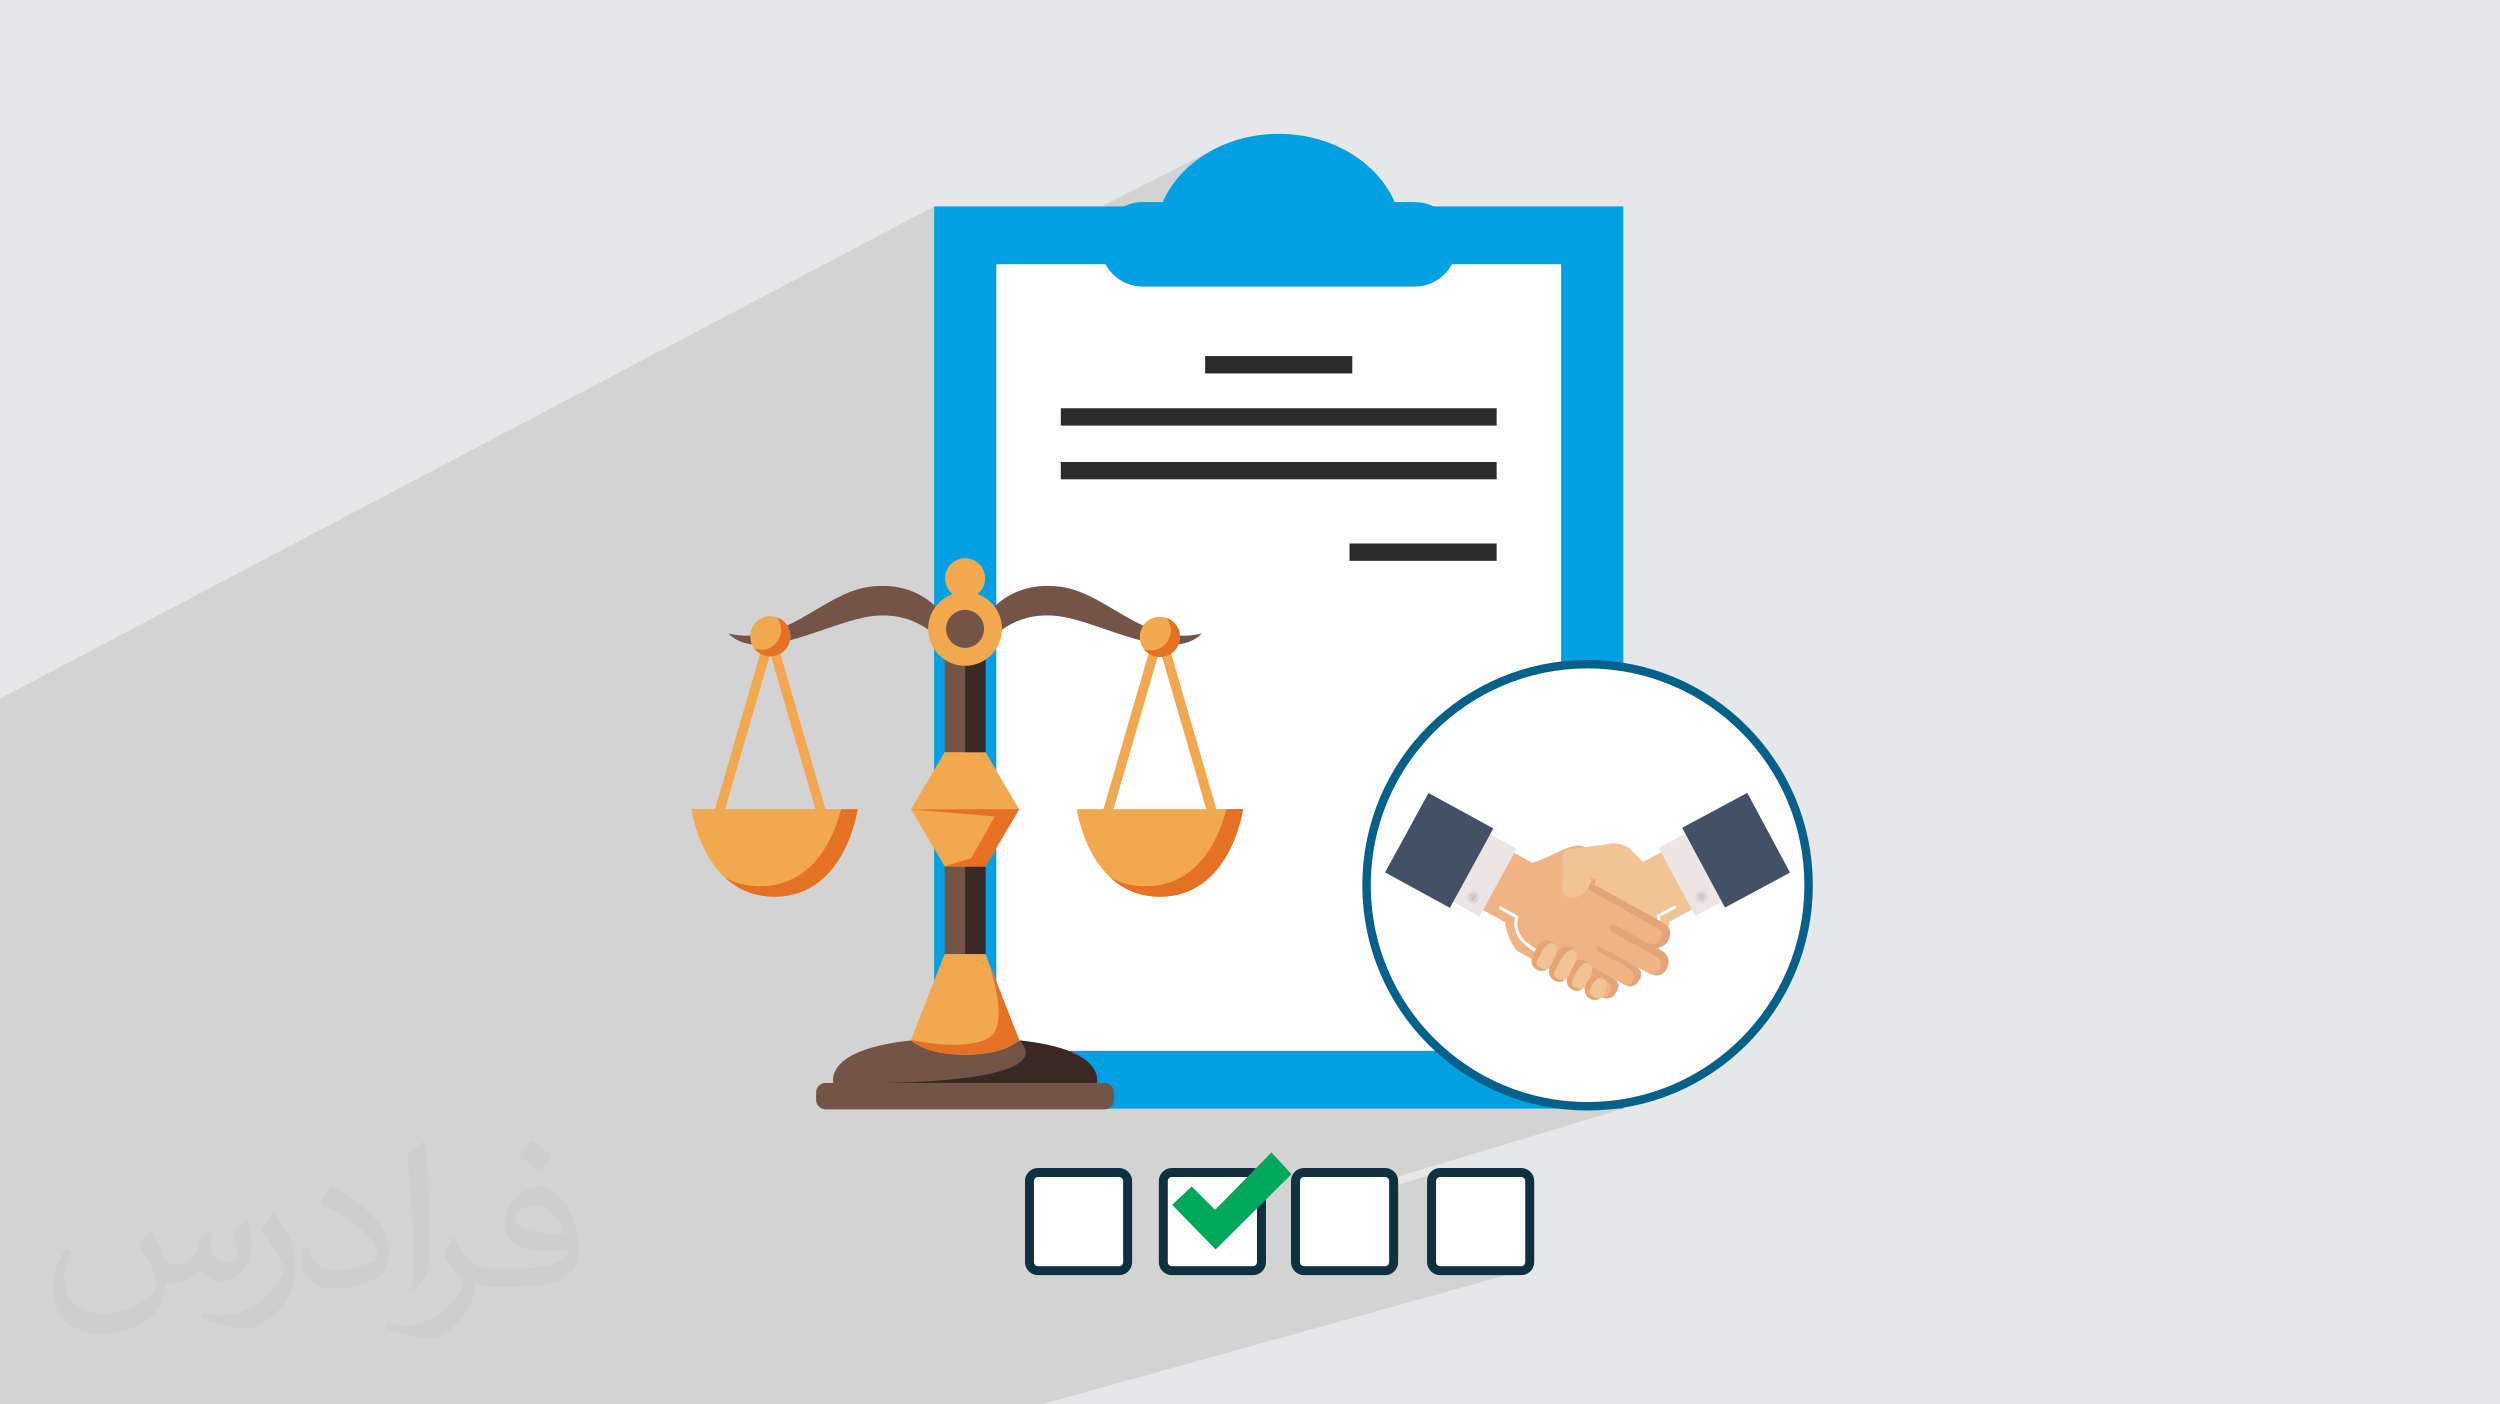<?xml version="1.0" encoding="UTF-8"?>
<!DOCTYPE svg PUBLIC "-//W3C//DTD SVG 1.1//EN" "http://www.w3.org/Graphics/SVG/1.1/DTD/svg11.dtd">
<!-- Creator: CorelDRAW 2020 (64-Bit) -->
<svg xmlns="http://www.w3.org/2000/svg" xml:space="preserve" width="94.192mm" height="52.917mm" version="1.1" style="shape-rendering:geometricPrecision; text-rendering:geometricPrecision; image-rendering:optimizeQuality; fill-rule:evenodd; clip-rule:evenodd"
viewBox="0 0 9404.92 5283.66"
 xmlns:xlink="http://www.w3.org/1999/xlink"
 xmlns:xodm="http://www.corel.com/coreldraw/odm/2003">
 <defs>
  <style type="text/css">
   <![CDATA[
    .str1 {stroke:#0F3041;stroke-width:33.81;stroke-miterlimit:22.926}
    .str0 {stroke:#05608A;stroke-width:31.78;stroke-miterlimit:10}
    .fil29 {fill:#00A859}
    .fil0 {fill:#E6E7E8}
    .fil28 {fill:#FEFEFE}
    .fil14 {fill:#FEFEFE;fill-rule:nonzero}
    .fil11 {fill:#FEFEFE;fill-rule:nonzero}
    .fil23 {fill:#F4E9E9;fill-rule:nonzero}
    .fil12 {fill:#F1C395;fill-rule:nonzero}
    .fil22 {fill:#E6B389;fill-rule:nonzero}
    .fil20 {fill:#EFB384;fill-rule:nonzero}
    .fil13 {fill:#E4A573;fill-rule:nonzero}
    .fil24 {fill:#E4A479;fill-rule:nonzero}
    .fil26 {fill:#E29765;fill-rule:nonzero}
    .fil27 {fill:#D88B5F;fill-rule:nonzero}
    .fil15 {fill:#ECE5E4;fill-rule:nonzero}
    .fil17 {fill:#E0D9D9;fill-rule:nonzero}
    .fil18 {fill:#D4CECE;fill-rule:nonzero}
    .fil19 {fill:#B9B4B4;fill-rule:nonzero}
    .fil16 {fill:#425165;fill-rule:nonzero}
    .fil21 {fill:#389FC8;fill-rule:nonzero}
    .fil25 {fill:#4795AC;fill-rule:nonzero}
    .fil3 {fill:#00A0E3;fill-rule:nonzero}
    .fil5 {fill:#2B2B2B;fill-rule:nonzero}
    .fil8 {fill:#3A2824;fill-rule:nonzero}
    .fil9 {fill:#6D3C25;fill-rule:nonzero}
    .fil7 {fill:#735447;fill-rule:nonzero}
    .fil10 {fill:#E47124;fill-rule:nonzero}
    .fil6 {fill:#F1A84F;fill-rule:nonzero}
    .fil4 {fill:#FEFEFE;fill-rule:nonzero}
    .fil2 {fill:#373435;fill-opacity:0.031}
    .fil1 {fill:#2B2A29;fill-opacity:0.102}
   ]]>
  </style>
 </defs>
 <g id="Layer_x0020_1">
  <polygon class="fil0" points="-0,0 9404.92,0 9404.92,5283.66 -0,5283.66 "/>
  <polygon class="fil1" points="-0,4965.94 -0,5085.76 -0,5101.68 -0,5123.51 -0,5144.33 -0,5180.9 -0,5190.99 -0,5202.07 -0,5206.27 -0,5206.55 -0,5221.46 -0,5224.58 -0,5224.66 -0,5247.83 -0,5265.34 -0,5270.95 -0,5283.66 148.82,5283.66 232.95,5283.66 277.59,5283.66 584.35,5283.66 584.38,5283.66 584.44,5283.66 813.74,5283.66 818.33,5283.66 1208.11,5283.66 1268.26,5283.66 1343.44,5283.66 1640.11,5283.66 1702.42,5283.66 1758.89,5283.66 1852.39,5283.66 1982.45,5283.66 2066.66,5283.66 2129.15,5283.66 2131.16,5283.66 2177.8,5283.66 2251.52,5283.66 2282.77,5283.66 2384.69,5283.66 2417.76,5283.66 2505.85,5283.66 2531.11,5283.66 2534.72,5283.66 2572.55,5283.66 2586.24,5283.66 2618,5283.66 2711.13,5283.66 2990.7,5283.66 2994.29,5283.66 3037.62,5283.66 3164.93,5283.66 3444.57,5283.66 3448.09,5283.66 3502.3,5283.66 3632.17,5283.66 3911.8,5283.66 3915.25,5283.66 5729.47,4779.52 5723.3,4780.18 5416.94,4780.18 5410.78,4779.52 5404.97,4777.63 5399.64,4774.65 5394.94,4770.74 5391.03,4766.04 5388.05,4760.7 5386.16,4754.87 5385.49,4748.7 5385.49,4442.38 5386.16,4436.21 5388.05,4430.38 5391.03,4425.05 5394.94,4420.35 5399.64,4416.44 5404.97,4413.47 5410.78,4411.57 4873.6,4572.84 4873.6,4542.67 6106.75,4170.6 6066.7,4170.6 6219.65,4124.36 6180.19,4135.56 6139.96,4144.84 6099.02,4152.15 6057.4,4157.45 6015.17,4160.66 5972.38,4161.74 5929.58,4160.66 5887.36,4157.45 5845.74,4152.15 5804.78,4144.84 5764.55,4135.56 5725.09,4124.36 5686.45,4111.28 5648.69,4096.39 5611.85,4079.73 5576,4061.37 5559.77,4052.04 5872.91,3953.25 5872.91,3813.12 6058.72,3753.25 6061.45,3751.96 6062.05,3751.76 6062.35,3751.54 6063.11,3751.18 6067.43,3748.34 6071.31,3744.89 6071.49,3744.76 6071.54,3744.69 6071.63,3744.61 6075.62,3739.93 6079.38,3734.19 6079.13,3734.27 6079.47,3733.81 6079.63,3733.76 6079.65,3733.71 6079.68,3733.67 6079.71,3733.62 6079.73,3733.58 6079.61,3733.62 6080,3733.08 6080.99,3731.65 6083.17,3727.93 6142.45,3708.78 6139.8,3709.51 6138.1,3709.84 6146.6,3707.1 6151.4,3703.57 6153.03,3703.04 6154.91,3701.49 6156.77,3699.76 6157.23,3699.28 6157.34,3699.2 6157.44,3699.06 6158.61,3697.84 6160.43,3695.73 6162.1,3693.59 6245.91,3666.48 6243.38,3667.27 6241.69,3667.68 6247.49,3665.44 6250.94,3664.32 6250.96,3664.3 6250.99,3664.28 6251.01,3664.27 6251.02,3664.26 6251.06,3664.25 6251.09,3664.24 6252.2,3663.61 6252.28,3663.58 6252.34,3663.53 6253.18,3663.06 6255.25,3661.72 6257.28,3660.21 6259.26,3658.53 6261.19,3656.65 6262.15,3655.61 6262.32,3655.47 6262.43,3655.3 6263.07,3654.6 6264.89,3652.34 6266.62,3649.87 6265.76,3650.15 6265.8,3650.08 6266.65,3649.81 6266.66,3649.8 6266.67,3649.78 6266.67,3649.77 6266.68,3649.76 6265.83,3650.03 6270.81,3642.38 6271.72,3640.5 6273.73,3635.35 6275.76,3627.62 6276.7,3617.99 6275.48,3607.19 6275.15,3606.36 6275.2,3606.34 6274.25,3603.21 6273.01,3600.08 6271.48,3596.93 6271.27,3596.58 6270.99,3595.89 6270.42,3595.17 6269.6,3593.81 6267.37,3590.7 6264.79,3587.64 6262.92,3585.76 6262.15,3584.79 6261.22,3584.13 6258.41,3581.69 6257.99,3581.83 6247.87,3574.61 6238.83,3569.67 6238.83,3569.67 6238.45,3569.46 6243.27,3563.71 6248.33,3562.06 6252.81,3560.22 6254.87,3559.08 6255.58,3558.77 6256.03,3558.43 6257.44,3557.65 6262.09,3554.23 6263.79,3552.61 6264.43,3552.13 6264.93,3551.53 6266.69,3549.85 6271.18,3544.38 6272.38,3542.5 6272.95,3541.81 6273.47,3540.8 6275.43,3537.74 6279.38,3529.81 6279.39,3529.8 6279.39,3529.79 6279.39,3529.78 6279.08,3529.88 6279.39,3529.78 6279.41,3529.74 6279.43,3529.69 6279.45,3529.65 6279.47,3529.61 6279.49,3529.56 6279.52,3529.52 6279.53,3529.47 6279.55,3529.43 6279.55,3529.42 6279.56,3529.4 6279.58,3529.38 6279.59,3529.37 6279.61,3529.3 6279.64,3529.24 6279.66,3529.17 6279.69,3529.11 6279.72,3529.05 6279.74,3528.99 6279.77,3528.92 6279.79,3528.86 6279.81,3528.82 6279.83,3528.78 6279.85,3528.74 6279.86,3528.69 6279.88,3528.65 6279.9,3528.61 6279.91,3528.56 6279.93,3528.52 6279.97,3528.43 6280.02,3528.34 6280.05,3528.25 6280.09,3528.16 6280.13,3528.07 6280.17,3527.97 6280.2,3527.88 6280.24,3527.79 6280.26,3527.74 6280.28,3527.69 6280.31,3527.63 6280.33,3527.58 6280.35,3527.53 6280.37,3527.48 6280.39,3527.43 6280.41,3527.38 6280.43,3527.33 6280.45,3527.29 6280.47,3527.24 6280.49,3527.2 6280.5,3527.15 6280.52,3527.1 6280.54,3527.06 6280.56,3527.01 6280.67,3526.75 6280.96,3525.98 6281.15,3525.45 6281.18,3525.33 6281.38,3524.75 6281.86,3523.09 6282.26,3521.33 6282.31,3521.15 6282.32,3521.08 6282.33,3521.03 6282.75,3518.61 6283.04,3515.88 6283.07,3514.92 6283.11,3514.63 6283.09,3514.36 6283.15,3512.84 6282.85,3507.92 6282.68,3507.04 6282.65,3506.43 6282.41,3505.58 6281.84,3502.57 6280.14,3497.58 6280,3497.1 6279.93,3496.98 6279.9,3496.89 6276.87,3490.99 6276.57,3490.59 6278.01,3484.24 6489.31,3414.19 6734.15,3282.71 6573.05,2982.65 6006.29,3181.13 5961.22,3186.75 5948.34,3180.86 5937.42,3181.13 5926.83,3182.27 5916.48,3184.2 5906.29,3186.84 5896.15,3190.1 5872.91,3198.28 5872.91,993.96 5154.02,993.96 5272.45,937.9 4348.49,937.9 4347.86,932.67 4347.31,927.42 4346.83,922.14 4346.42,916.85 4346.11,911.55 4345.87,906.22 4345.73,900.88 4345.68,895.5 4346.29,875.33 4348.08,855.42 4351.03,835.8 4355.13,816.5 4360.32,797.53 4366.58,778.93 4373.89,760.72 4382.21,742.92 4391.52,725.55 4401.79,708.65 4412.97,692.23 4425.06,676.33 4438.02,660.96 4451.82,646.14 4466.43,631.92 4481.82,618.3 4497.96,605.32 4514.82,593 4532.39,581.36 4550.61,570.44 4569.47,560.24 3514.22,1097.94 3514.22,776.61 -0,2628.14 -0,2900.75 -0,2905.08 -0,3641.56 -0,3641.97 -0,3648.32 -0,3661.52 -0,3685.94 -0,3700.76 -0,3702.09 -0,3706.6 -0,3709.23 -0,3728.05 -0,3737.48 -0,3737.72 -0,3737.73 -0,3738.19 -0,3738.23 -0,3738.35 -0,3738.42 -0,3738.53 -0,3738.59 -0,3738.96 -0,3739.06 -0,3739.15 -0,3739.25 -0,3739.33 -0,3739.46 -0,3739.52 -0,3739.71 -0,3739.76 -0,3739.89 -0,3739.96 -0,3740.08 -0,3740.15 -0,3740.33 -0,3743.43 -0,3747.36 -0,3774.44 -0,3774.53 -0,3774.56 -0,3774.64 -0,3774.68 -0,3774.75 -0,3774.78 -0,3774.85 -0,3774.88 -0,3774.97 -0,3776.07 -0,3781.1 -0,3791.79 -0,3831.46 -0,3834.99 -0,3870.86 -0,3894.72 -0,3908.15 -0,3932.3 -0,3965.76 -0,3986.51 -0,4011.49 -0,4015.11 -0,4020.3 -0,4026.66 -0,4028.65 -0,4040.42 -0,4069.56 -0,4079.5 -0,4150.94 -0,4236.75 -0,4257.71 -0,4305.52 -0,4331.4 -0,4348.87 -0,4356.8 -0,4370.07 -0,4376.19 -0,4392.3 -0,4395.73 -0,4415.05 -0,4437.08 -0,4437.26 -0,4437.69 -0,4437.94 -0,4438.66 -0,4487.01 -0,4505.98 -0,4537.16 -0,4537.31 -0,4537.32 -0,4537.62 -0,4537.66 -0,4537.78 -0,4537.82 -0,4537.93 -0,4537.98 -0,4538.08 -0,4538.13 -0,4538.28 -0,4545.31 -0,4556.82 -0,4641.43 -0,4647.57 -0,4652.86 -0,4659.58 -0,4677.29 -0,4689.96 -0,4701.28 -0,4919.7 -0,4943.04 "/>
  <path class="fil2" d="M568.51 4627.69c17.95,27.21 29.6,53.36 40.96,82.43 8.45,16.91 12.93,48.09 52.57,48.09 11.61,0 28.28,-3.42 43.06,-11.61 16.63,-8.73 29.32,-21.94 35.94,-42l15.85 -53.36 38.57 -19.02 2.64 2.64c-5.27,20.09 -6.59,39.36 -6.59,54.43 0,44.63 38.57,61.56 69.22,61.56 17.95,0 34.09,-8.73 34.09,-25.11 0,-21.13 -8.98,-57.06 -20.62,-89.29 17.95,-17.95 35.94,-35.94 56.53,-50.47l3.17 1.6c8.98,38.04 14,75.56 14,100.66 0,24.57 -10.83,51.79 -19.81,69.49 -18.49,34.87 -51.25,62.62 -90.87,62.62 -30.1,0 -63.65,-15.07 -86.66,-43.06l-1.32 0c-21.66,26.96 -55.22,51.25 -108.86,51.25l-16.63 0c-2.64,35.41 -10.29,60.49 -21.94,82.95 -31.95,62.34 -126.81,106.47 -216.1,106.47 -124.17,0 -186.51,-71.59 -186.51,-166.96 0,-58.91 19.27,-113.6 48.88,-152.42l24.29 10.04c-18.49,35.41 -30.91,68.68 -30.91,101.45 0,89.29 72.66,131.83 156.4,131.83 77.68,0 173.83,-49.41 191.28,-106.72 -6.59,-62.62 -30.1,-91.93 -66.04,-148.99 10.83,-19.02 24.83,-38.04 42.28,-58.38l3.17 0 0 0 0 0 -0.02 -0.09zm1432.13 -336.04c26.15,16.39 51.79,35.66 76.87,57.85 -14,19.81 -31.45,37.79 -53.11,53.64 -25.11,-20.34 -50.19,-37.79 -75.84,-56.27 17.42,-19.55 34.62,-38.29 52.04,-55.22l0 0 0 0 0 0 0 0 0 0 0.03 0zm13.47 244.11c-42.28,0 -76.87,27.75 -76.87,48.34 0,44.13 84.53,57.85 185.72,57.31 -12.68,-51.79 -57.06,-105.68 -108.86,-105.68l0.01 0.03zm-94.86 236.19c54.96,0 103.04,-1.6 139.74,-10.83 40.96,-10.29 75.56,-30.91 75.56,-45.17 0,-3.7 0,-8.19 -1.32,-11.89 -22.98,2.11 -49.41,2.11 -72.38,2.11 -74.49,0 -131.55,-16.91 -154.02,-58.66 -5.55,-11.61 -9.51,-24.57 -9.51,-39.36 0,-40.43 17.42,-79.79 48.09,-107 25.61,-22.45 53.89,-36.44 82.67,-36.44 52.04,0 93.51,41.75 122.57,107.54 15.85,35.94 26.68,77.4 26.68,129.72 0,34.87 -9.51,64.19 -31.17,85.85 -40.43,39.11 -114.92,53.89 -229.04,53.89l-51.79 0 0 0 -13.47 0c-28.28,0 -48.62,-5.02 -64.72,-17.42l-2.64 0c0.79,6.59 1.32,12.93 1.32,19.02 0,25.61 -8.45,58.38 -25.61,84.53 -50.72,75.3 -105.68,108.04 -153.24,108.04 -48.09,0 -107,-18.49 -160.11,-42.54l9.51 -18.49c17.17,7.13 40.96,11.89 73.7,11.89 85.85,0 198.66,-82.43 212.66,-163 -3.17,-6.59 -8.98,-15.32 -17.17,-24.57 -25.11,-29.85 -40.96,-54.68 -55.75,-80.83 12.68,-25.11 24.29,-45.17 35.13,-63.4l4.49 -0.53c36.72,74.77 69.99,117.55 144.23,117.55l11.61 0 0 0 53.89 0 0 0 0 0 0 0 0 0 0 0 0.09 0.01zm-371.98 79c6.34,-34.34 6.87,-72.91 6.87,-108.86l0 -53.36c0,-99.6 -12.68,-244.36 -22.98,-338.68 17.95,-19.27 43.06,-42 62.87,-57.31l5.81 1.6c13.47,118.62 16.63,256 16.63,383.06 0,33.3 -1.32,65.79 -4.49,89.55 -1.85,30.1 -19.27,52.83 -56.53,87.7l-8.19 -3.7zm-382.8 -157.19c1.85,46.77 24.83,83.49 105.15,83.49 49.93,0 92.19,-12.93 138.96,-35.13 8.45,-3.7 12.93,-8.73 12.93,-12.93 0,-29.32 -22.45,-68.15 -60.23,-103.55 -36.72,-33.3 -85.34,-62.62 -130.76,-82.18 -15.6,-6.59 -20.62,-13.47 -20.62,-20.09 0,-13.47 17.95,-41.75 32.77,-62.09l5.02 -0.53c52.04,27.21 110.17,67.64 153.24,112.53 39.11,41.47 63.4,83.49 63.4,129.19 0,33.81 -10.29,65.51 -26.96,95.11 -57.06,28.79 -117.83,50.72 -178.06,50.72 -73.17,0 -123.1,-34.34 -123.1,-114.92 0,-8.73 0,-22.19 3.17,-39.64l25.11 0 0 0 0 0 0 0 0 0 0 0 -0.02 0zm-132.37 -132.9l45.45 73.45c16.63,27.21 32.23,56.81 32.23,103.55l0 59.7c0,48.34 -30.91,100.13 -80.83,151.38 -39.11,34.62 -73.7,49.41 -105.68,49.41 -47.55,0 -101.98,-14.79 -164.85,-41.75l7.13 -18.49c19.81,5.27 42.79,9.77 71.06,9.77 90.36,-0.53 182.8,-66.57 225.08,-147.15 5.02,-9.26 6.87,-17.95 6.87,-24.04 0,-9.26 -5.02,-19.55 -8.98,-28.79 -22.98,-43.31 -48.62,-82.95 -76.87,-119.68 14.79,-23.25 29.6,-45.7 45.7,-67.9l3.7 0.53 0 0 0 0 0 0 0 0 0 0 -0.02 0.01z"/>
  <g id="_1758120406256">
   <g>
    <polygon class="fil3" points="3514.22,4170.6 6106.75,4170.6 6106.75,776.61 3514.22,776.61 "/>
    <polygon class="fil4" points="5872.91,3953.25 3748.08,3953.25 3748.08,993.96 5872.91,993.96 "/>
    <path class="fil3" d="M5480.82 919.11c0,87.8 -71.19,158.99 -158.99,158.99l-1022.68 0c-87.81,0 -158.99,-71.19 -158.99,-158.99 0,-87.82 71.18,-159.02 158.99,-159.02l1022.68 0c87.8,0 158.99,71.2 158.99,159.02z"/>
    <path class="fil3" d="M5272.45 937.9c1.79,-13.93 2.82,-28.06 2.82,-42.4 0,-216.49 -208.09,-392.03 -464.78,-392.03 -256.7,0 -464.81,175.53 -464.81,392.03 0,14.34 1.05,28.47 2.81,42.4l923.96 0z"/>
    <polygon class="fil5" points="3990.68,1601.12 5630.3,1601.12 5630.3,1535.83 3990.68,1535.83 "/>
    <polygon class="fil5" points="3990.68,1803.19 5630.3,1803.19 5630.3,1737.94 3990.68,1737.94 "/>
    <polygon class="fil5" points="5076.75,2109.83 5630.3,2109.83 5630.3,2044.55 5076.75,2044.55 "/>
    <polygon class="fil5" points="4533.72,1404.92 5087.27,1404.92 5087.27,1339.64 4533.72,1339.64 "/>
    <polygon class="fil6" points="4346.05,2372.8 4134.79,3100.19 4169.6,3110.29 4380.87,2382.91 "/>
    <polygon class="fil6" points="4346.05,2382.91 4557.33,3110.29 4592.15,3100.19 4380.87,2372.8 "/>
    <polygon class="fil6" points="2880.32,2388.69 2669.06,3116.07 2703.86,3126.19 2915.14,2398.8 "/>
    <polygon class="fil6" points="2880.32,2398.8 3091.6,3126.19 3126.42,3116.07 2915.14,2388.69 "/>
    <path class="fil7" d="M3541.02 2415.14l0 -108.78c0,0 -82.58,-124.88 -271.92,-98.68 -175.58,24.28 -318.25,227.6 -529.75,175.22 118.84,118.85 378.67,-44.31 539.61,-64.92 175.72,-22.49 262.05,97.15 262.05,97.15z"/>
    <path class="fil7" d="M3720.18 2415.14l0 -108.78c0,0 82.57,-124.88 271.92,-98.68 175.58,24.28 318.23,227.6 529.73,175.22 -118.83,118.85 -378.66,-44.31 -539.59,-64.92 -175.72,-22.49 -262.05,97.15 -262.05,97.15z"/>
    <polygon class="fil7" points="3553.62,3758.25 3707.57,3758.25 3707.57,3245 3553.62,3245 "/>
    <polygon class="fil8" points="3630.99,3589.05 3707.57,3589.05 3707.57,3259.12 3630.99,3259.12 "/>
    <polygon class="fil7" points="3553.62,2853.86 3707.57,2853.86 3707.57,2435.28 3553.62,2435.28 "/>
    <polygon class="fil6" points="3834.04,3043.99 3833.22,3043.43 3707.57,2829.69 3553.62,2829.69 3427.97,3043.43 3427.15,3043.99 3427.41,3044.4 3427.15,3044.81 3427.97,3045.37 3553.62,3259.12 3707.57,3259.12 3833.22,3045.37 3834.04,3044.81 3833.8,3044.4 "/>
    <path class="fil7" d="M3139.13 4090.98l982.94 0c0,0 92.66,-186.41 -491.48,-186.41 -584.13,0 -491.47,186.41 -491.47,186.41z"/>
    <polygon class="fil8" points="3630.99,2829.69 3707.57,2829.69 3707.57,2451.35 3630.99,2451.35 "/>
    <path class="fil6" d="M3834.04 3912.23l-126.47 -323.18 -153.95 0 -126.47 323.18c0,0 48.34,55.35 203.44,55.35 155.1,0 203.44,-55.35 203.44,-55.35z"/>
    <path class="fil6" d="M3769.57 2365.79c0,76.76 -62.22,138.99 -138.98,138.99 -76.74,0 -138.99,-62.23 -138.99,-138.99 0,-76.75 62.25,-138.98 138.99,-138.98 76.76,0 138.98,62.23 138.98,138.98z"/>
    <path class="fil6" d="M3706.12 2175.45c0,41.73 -33.81,75.54 -75.53,75.54 -41.72,0 -75.54,-33.81 -75.54,-75.54 0,-41.72 33.82,-75.54 75.54,-75.54 41.72,0 75.53,33.82 75.53,75.54z"/>
    <path class="fil6" d="M2973.27 2393.75c0,41.72 -33.81,75.53 -75.54,75.53 -41.71,0 -75.54,-33.81 -75.54,-75.53 0,-41.72 33.83,-75.54 75.54,-75.54 41.73,0 75.54,33.82 75.54,75.54z"/>
    <path class="fil6" d="M2897.45 2469.28c-0.02,0 -0.04,0 -0.07,0 0.03,0 0.05,0 0.07,0zm-0.26 0c-0.03,0 -0.06,0 -0.08,0 0.02,0 0.05,0 0.08,0zm-0.27 0c-0.03,0 -0.06,0 -0.08,0 0.02,0 0.05,0 0.08,0zm-0.29 -0.01c-0.01,0 -0.04,0 -0.06,0 0.02,0 0.05,0 0.06,0zm-0.32 0c0,0 0,0 0,0l0 0z"/>
    <path class="fil9" d="M2973.27 2393.75c0,-0.08 0,-0.15 0,-0.22 0,0.07 0,0.14 0,0.22zm0 -0.29c0,-0.05 0,-0.11 0,-0.16 0,0.05 0,0.09 0,0.16zm0 -0.24c0,-0.05 0,-0.1 0,-0.15 0,0.05 0,0.1 0,0.15zm0 -0.22c0,-0.08 0,-0.14 0,-0.22 0,0.08 0,0.14 0,0.22zm0 -0.3c0,-0.04 0,-0.09 0,-0.14 0,0.05 0,0.1 0,0.14zm0 -0.24c-0.01,-0.04 -0.01,-0.08 -0.01,-0.12 0,0.04 0,0.08 0.01,0.12zm-0.01 -0.23c0,-0.03 0,-0.06 0,-0.11 0,0.05 0,0.08 0,0.11zm0 -0.22l0 0zm-0.02 -0.33c0,-0.03 0,-0.05 0,-0.07 0,0.02 0,0.04 0,0.07zm0 -0.2c0,-0.03 0,-0.05 -0.01,-0.08 0.01,0.03 0.01,0.05 0.01,0.08zm-0.01 -0.23c0,-0.02 0,-0.03 0,-0.04 0,0.01 0,0.02 0,0.04zm-0.02 -0.58c0,0 0,0 0,-0.02l0 0.02z"/>
    <path class="fil10" d="M2897.72 2469.28l0 0c-0.08,0 -0.17,0 -0.27,0 -0.02,0 -0.04,0 -0.07,0 -0.06,0 -0.12,0 -0.19,0 -0.03,0 -0.06,0 -0.08,0 -0.07,0 -0.13,0 -0.19,0 -0.03,0 -0.06,0 -0.08,0 -0.08,0 -0.14,-0.01 -0.21,-0.01 -0.01,0 -0.04,0 -0.06,0 -0.09,0 -0.17,0 -0.26,0l0 0c-23.57,-0.43 -44.45,-11.7 -58.01,-29 7.83,2.73 16.2,4.29 24.96,4.29 41.71,0 75.54,-33.82 75.54,-75.53 0,-17.57 -6.06,-33.69 -16.1,-46.52 28.5,9.99 49.23,36.53 50.49,68.15 0,0.01 0,0.01 0,0.01 0.01,0.18 0.01,0.37 0.02,0.54 0,0.02 0,0.03 0,0.05 0,0.05 0,0.09 0,0.14 0.01,0.02 0.01,0.05 0.01,0.07 0,0.05 0,0.1 0,0.14 0,0.02 0,0.04 0,0.07 0,0.11 0.02,0.21 0.02,0.33l0 0c0,0.04 0,0.08 0,0.11 0,0.04 0,0.08 0,0.11 0,0.04 0,0.08 0,0.11 0,0.04 0,0.08 0.01,0.12 0,0.02 0,0.07 0,0.1 0,0.05 0,0.1 0,0.14 0,0.03 0,0.05 0,0.08 0,0.07 0,0.14 0,0.22 0,0.02 0,0.05 0,0.07 0,0.04 0,0.09 0,0.15 0,0.03 0,0.05 0,0.08 0,0.05 0,0.11 0,0.16 0,0.02 0,0.04 0,0.07 0,0.07 0,0.14 0,0.22l0 0c0,27.91 -15.15,52.3 -37.66,65.36 -10.3,5.98 -22.16,9.6 -34.83,10.1 -1.01,0.04 -2.02,0.06 -3.05,0.06z"/>
    <path class="fil6" d="M4439.01 2395.91c0,41.72 -33.84,75.54 -75.55,75.54 -41.72,0 -75.54,-33.82 -75.54,-75.54 0,-41.73 33.82,-75.54 75.54,-75.54 41.71,0 75.55,33.81 75.55,75.54z"/>
    <path class="fil6" d="M4363.2 2471.45c-0.03,0 -0.06,0 -0.08,0 0.02,0 0.06,0 0.08,0zm-0.27 0c-0.03,0 -0.07,0 -0.09,0 0.02,0 0.06,0 0.09,0zm-0.28 -0.02c-0.02,0 -0.05,0 -0.08,0 0.03,0 0.06,0 0.08,0zm-0.27 0c-0.03,0 -0.05,0 -0.08,0 0.03,0 0.05,0 0.08,0zm-0.32 0c-0.02,0 -0.02,0 -0.02,0 0,0 0,0 0.02,0z"/>
    <path class="fil9" d="M4439.01 2395.91c0,-0.08 0,-0.16 0,-0.24 0,0.09 0,0.15 0,0.24zm0 -0.31c0,-0.05 0,-0.1 0,-0.15 0,0.05 0,0.1 0,0.15zm0 -0.23c-0.02,-0.05 -0.02,-0.09 -0.02,-0.15 0,0.05 0,0.1 0.02,0.15zm-0.02 -0.22c0,-0.08 0,-0.14 0,-0.22 0,0.08 0,0.15 0,0.22zm0 -0.29c0,-0.05 0,-0.1 0,-0.16 0,0.06 0,0.11 0,0.16zm0 -0.24c0,-0.04 0,-0.08 0,-0.13 0,0.05 0,0.09 0,0.13zm-0.01 -0.23c0,-0.04 0,-0.08 0,-0.12 0,0.04 0,0.08 0,0.12zm0 -0.22c0,-0.03 0,-0.07 0,-0.1 0,0.03 0,0.07 0,0.1zm-0.01 -0.34c0,-0.02 0,-0.04 0,-0.07 0,0.03 0,0.05 0,0.07zm0 -0.21c0,-0.03 0,-0.04 0,-0.07 0,0.03 0,0.04 0,0.07zm-0.01 -0.22c0,-0.02 0,-0.02 0,-0.02l0 0.02z"/>
    <path class="fil10" d="M4363.46 2471.45l0 0c-0.09,0 -0.17,0 -0.26,0 -0.02,0 -0.06,0 -0.08,0 -0.06,0 -0.13,0 -0.19,0 -0.03,0 -0.07,0 -0.09,0 -0.07,-0.02 -0.13,-0.02 -0.19,-0.02 -0.02,0 -0.05,0 -0.08,0 -0.06,0 -0.13,0 -0.19,0 -0.03,0 -0.05,0 -0.08,0 -0.08,0 -0.17,0 -0.23,0 -0.02,0 -0.02,0 -0.02,0 -23.58,-0.43 -44.47,-11.71 -58.02,-29.02 7.81,2.74 16.2,4.31 24.94,4.31 41.73,0 75.54,-33.82 75.54,-75.54 0,-17.55 -6.04,-33.68 -16.1,-46.51 28.69,10.05 49.5,36.84 50.54,68.71 0,0 0,0 0,0.02 0,0.05 0.01,0.11 0.01,0.15 0,0.03 0,0.04 0,0.07 0,0.04 0,0.09 0,0.14 0,0.03 0,0.05 0,0.07 0.01,0.08 0.01,0.16 0.01,0.24 0,0.03 0,0.07 0,0.1 0,0.03 0,0.06 0,0.1 0,0.04 0,0.08 0,0.12 0,0.04 0.01,0.07 0.01,0.1 0,0.05 0,0.09 0,0.13 0,0.03 0,0.06 0,0.08 0,0.06 0,0.11 0,0.16 0,0.03 0,0.05 0,0.07 0,0.08 0,0.14 0,0.22 0,0.03 0,0.04 0,0.07 0,0.06 0,0.1 0.02,0.15 0,0.02 0,0.05 0,0.08 0,0.05 0,0.1 0,0.15 0,0.03 0,0.06 0,0.07 0,0.08 0,0.16 0,0.24l0 0c0,26.04 -13.19,49.01 -33.24,62.59 -9.94,6.73 -21.58,11.15 -34.13,12.51 -2.69,0.28 -5.42,0.44 -8.18,0.44z"/>
    <path class="fil7" d="M3701.97 2365.79c0,39.44 -31.94,71.39 -71.37,71.39 -39.43,0 -71.38,-31.95 -71.38,-71.39 0,-39.42 31.95,-71.37 71.38,-71.37 39.43,0 71.37,31.95 71.37,71.37z"/>
    <path class="fil6" d="M3707.57 3259.12l0 0 125.65 -213.75 0.02 -0.01 -125.67 213.76zm126.22 -214.71l0 0 0.24 -0.41 -0.24 0.41z"/>
    <polygon class="fil10" points="3707.57,3259.12 3553.62,3259.12 3653.29,3228.38 3742.41,3071.27 3427.97,3045.37 3834.04,3043.99 3833.8,3044.4 3833.8,3044.4 3833.24,3045.36 3833.22,3045.37 "/>
    <path class="fil10" d="M3630.59 3967.57c-155.11,0 -203.44,-55.35 -203.44,-55.35 0,0 80.6,18.21 162.77,18.21 47.98,0 96.51,-6.21 129.82,-25.87 90.39,-53.36 -12.18,-315.52 -12.18,-315.52l126.47 323.18c0,0 -48.35,55.35 -203.44,55.35z"/>
    <path class="fil7" d="M4122.07 4090.98l-982.94 0c0,0 -3.24,-6.52 -4.7,-17.12l0.01 0c1.46,10.6 4.69,17.12 4.69,17.12l982.94 0 0 0zm0 0l0 0 0 0zm0 0l0 0 0 0zm0 0c0,-0.02 0,-0.02 0,-0.02 0,0 0,0 0,0.02zm0 -0.03l0 0 0 0z"/>
    <path class="fil8" d="M4122.07 4090.98l-982.94 0c0,0 -3.24,-6.52 -4.69,-17.12 0.68,0.03 40.27,1.15 100.63,1.15 224.78,0 737.55,-15.49 600.79,-160.74 352.19,37.94 287.28,174.54 286.22,176.68l0 0c0,0.01 0,0.01 0,0.01 0,0 0,0 0,0.02l0 0 0 0 0 0 0 0 0 0 0 0z"/>
    <path class="fil7" d="M4191.05 4137.31c0,20.01 -16.23,36.26 -36.26,36.26l-1048.4 0c-20.02,0 -36.26,-16.25 -36.26,-36.26l0 -27.19c0,-20.04 16.24,-36.27 36.26,-36.27l1048.4 0c20.03,0 36.26,16.23 36.26,36.27l0 27.19z"/>
    <path class="fil6" d="M2600.98 3043.99l625.42 0c0,0 -45.32,329.33 -312.71,329.33 -267.39,0 -312.72,-329.33 -312.72,-329.33z"/>
    <path class="fil6" d="M2913.25 3373.32c-0.05,0 -0.1,0 -0.15,0 0.05,0 0.1,0 0.15,0zm-0.43 0c-0.06,0 -0.13,0 -0.17,0 0.04,0 0.12,0 0.17,0zm-0.47 -0.02c-0.04,0 -0.09,0 -0.12,0 0.04,0 0.08,0 0.12,0zm-0.47 0c-0.04,0 -0.07,0 -0.11,0 0.04,0 0.07,0 0.11,0zm-1.02 0c0,0 -0.01,0 -0.02,0l0.02 0zm-0.46 0c-0.01,0 -0.01,0 -0.02,0l0.02 0z"/>
    <path class="fil10" d="M2913.69 3373.32l0 0c-0.15,0 -0.29,0 -0.44,0 -0.05,0 -0.1,0 -0.15,0 -0.09,0 -0.18,0 -0.28,0 -0.05,0 -0.13,0 -0.17,0 -0.1,0 -0.19,0 -0.3,-0.02 -0.04,0 -0.08,0 -0.12,0 -0.11,0 -0.24,0 -0.35,0 -0.03,0 -0.06,0 -0.11,0 -0.3,0 -0.6,0 -0.9,0l-0.02 0c-0.15,0 -0.3,0 -0.44,0l-0.02 0c-78.68,-0.8 -137.81,-30.36 -182.24,-71.39 36.33,19.79 79.58,32.13 131.15,32.13 209.81,0 282.88,-202.74 304.63,-290.05l62.47 0c0,0 -45.32,329.33 -312.71,329.33z"/>
    <path class="fil6" d="M4050.75 3043.99l625.42 0c0,0 -45.32,329.33 -312.72,329.33 -267.39,0 -312.71,-329.33 -312.71,-329.33z"/>
    <path class="fil6" d="M4363.02 3373.32c-0.05,0 -0.1,0 -0.15,0 0.05,0 0.1,0 0.15,0zm-0.44 0c-0.06,0 -0.12,0 -0.17,0 0.05,0 0.13,0 0.17,0zm-0.46 -0.02c-0.05,0 -0.11,0 -0.14,0 0.05,0 0.09,0 0.14,0zm-0.48 0c-0.04,0 -0.07,0 -0.1,0 0.02,0 0.06,0 0.1,0zm-1.01 0c0,0 -0.02,0 -0.03,0 0.01,0 0.01,0 0.03,0zm-0.47 0c0,0 0,0 -0.02,0l0.02 0z"/>
    <path class="fil10" d="M4363.45 3373.32l0 0c-0.14,0 -0.28,0 -0.43,0 -0.05,0 -0.1,0 -0.15,0 -0.1,0 -0.19,0 -0.29,0 -0.04,0 -0.12,0 -0.17,0 -0.09,0 -0.19,0 -0.29,-0.02 -0.05,0 -0.08,0 -0.13,0 -0.13,0 -0.23,0 -0.34,0 -0.04,0 -0.08,0 -0.11,0 -0.3,0 -0.6,0 -0.9,0 -0.02,0 -0.02,0 -0.03,0 -0.14,0 -0.29,0 -0.44,0l-0.02 0c-78.68,-0.8 -137.82,-30.36 -182.24,-71.39 36.33,19.79 79.57,32.13 131.16,32.13 209.81,0 282.87,-202.74 304.61,-290.05l62.49 0c0,0 -45.32,329.33 -312.72,329.33z"/>
    <g>
     <path class="fil11 str0" d="M6803.94 3330.19c0,459.24 -372.32,831.55 -831.56,831.55 -459.27,0 -831.56,-372.31 -831.56,-831.55 0,-459.25 372.29,-831.57 831.56,-831.57 459.24,0 831.56,372.32 831.56,831.57z"/>
     <path class="fil12" d="M6493.2 3074.74l-312.24 167.68c-83.34,-27.5 -111.64,-16.07 -170.91,-15.52 -22.17,0.21 -45.16,-3.8 -65.96,-9.2l0 97.31 -5.21 0c13.09,1.66 21.66,0.95 21.66,0.95l-73.83 39.97c79.82,92.47 167.06,179.3 241.44,275.93l105.39 -56.57c38.99,-38.61 47.84,-108.77 47.84,-108.77l327.71 -175.98 -115.89 -215.8z"/>
     <path class="fil13" d="M5995.12 3327.27l-11.18 -6.14 13.04 -15.64c2.47,1.67 4.56,4.23 5.45,8.21 1.34,6.15 -3.47,10.6 -7.31,13.57z"/>
     <path class="fil14" d="M6303.7 3410.82c-1.52,-2.87 -5.06,-3.93 -7.92,-2.41l-60.51 32.49c-2.34,1.26 -3.52,3.93 -2.93,6.49 15.96,67.45 -35.66,101.7 -99.53,136.46 -2.85,1.54 -3.87,5.08 -2.36,7.89l0 0.04c1.55,2.87 5.08,3.89 7.95,2.36 51.64,-28.12 122.01,-66.39 106.27,-145.02l56.66 -30.41c2.83,-1.53 3.89,-5.06 2.36,-7.89z"/>
     <polygon class="fil15" points="6477.21,3391.71 6340.26,3136.64 6240.26,3190.35 6377.19,3445.4 "/>
     <polygon class="fil16" points="6734.15,3282.71 6573.05,2982.65 6328.18,3114.15 6489.31,3414.19 "/>
     <path class="fil17" d="M6412.43 3395.17c11.43,-6.13 15.72,-20.37 9.58,-31.77 -6.13,-11.46 -20.37,-15.74 -31.79,-9.61 -11.41,6.14 -15.73,20.38 -9.59,31.82 6.15,11.42 20.39,15.71 31.8,9.56z"/>
     <path class="fil18" d="M6408.31 3387.5c7.2,-3.84 9.91,-12.81 6.02,-19.99 -3.84,-7.18 -12.8,-9.89 -20,-6.03 -7.17,3.85 -9.89,12.81 -6.02,19.99 3.87,7.19 12.84,9.9 20,6.03z"/>
     <path class="fil19" d="M6400.49 3372.96c1.64,-0.89 2.25,-2.88 1.36,-4.5 -0.86,-1.6 -2.88,-2.23 -4.48,-1.36 -1.62,0.88 -2.21,2.87 -1.35,4.49 0.87,1.62 2.88,2.21 4.47,1.37z"/>
     <path class="fil19" d="M6405.3 3381.88c1.62,-0.87 2.2,-2.9 1.34,-4.48 -0.84,-1.63 -2.86,-2.23 -4.47,-1.37 -1.63,0.87 -2.23,2.89 -1.36,4.47 0.86,1.63 2.87,2.25 4.49,1.38z"/>
     <path class="fil20" d="M5983.94 3321.13l265.81 146.45c46.65,24.36 30.81,59.43 30.81,59.43 -18.53,46.08 -53.22,36.37 -53.22,36.37l-149.14 -81.57 169.67 92.79c46.3,25.34 22.94,67.77 22.94,67.77 -19.85,42.4 -64.93,21.28 -64.93,21.28l-192.79 -105.39 136.33 74.53c41.04,22.46 17.98,52.44 17.98,52.44 -25.4,46.48 -64.53,14.43 -64.53,14.43l-121.64 -66.52 87.59 47.88c35.95,19.64 11.17,52.06 11.17,52.06 -20.91,38.27 -58.39,16.22 -58.39,16.22l-312.63 -170.91c-38.69,-38.91 -47.02,-109.12 -47.02,-109.12l-326.38 -178.42 117.5 -214.93 311 170c83.5,-26.87 124.97,-66.03 184.26,-65.04l110.58 50.48 -74.99 89.78z"/>
     <path class="fil21" d="M6250.94 3664.32c0.03,-0.03 0.06,-0.05 0.1,-0.07 -0.04,0.02 -0.07,0.04 -0.1,0.07zm0.15 -0.08c5.62,-2.95 10.99,-7.51 15.54,-14.37 -4.54,6.86 -9.91,11.42 -15.54,14.37zm15.57 -14.43c0.02,-0.02 0.02,-0.04 0.03,-0.05 -0.01,0.01 -0.01,0.03 -0.03,0.05zm-18.78 -75.21l-9.04 -4.94 0 0 9.04 4.94zm-3.81 -11.35l0 0c11.03,-2.47 25.27,-10.45 35.33,-33.45 -10.05,23 -24.29,30.98 -35.33,33.45zm35.34 -33.48c0.05,-0.11 0.12,-0.24 0.16,-0.35 -0.04,0.11 -0.11,0.24 -0.16,0.35zm0.2 -0.41c0.06,-0.18 0.14,-0.34 0.2,-0.51 -0.06,0.17 -0.14,0.33 -0.2,0.51zm0.34 -0.85l0 0zm0.31 -0.73c0.06,-0.14 0.12,-0.28 0.17,-0.41 -0.05,0.13 -0.11,0.27 -0.17,0.41z"/>
     <path class="fil22" d="M6238.83 3569.67l-33.52 -18.32 0 0 22.03 12.04 0.02 0 -0.02 0 11.49 6.28 0 0zm-3.66 -5.44l-0.01 0 0.01 0 0 0zm0.54 0c2.44,-0.03 5.26,-0.28 8.35,-0.97l0 0c-3.09,0.69 -5.91,0.94 -8.35,0.97zm-41.6 -19.01l-0.51 -0.27c0.02,0 0.02,0 0.02,0l0.49 0.27c-0.01,0 0,0 0,0z"/>
     <path class="fil23" d="M6205.32 3551.34l-11.2 -6.13c0,0 -0.01,0 0,0l11.2 6.13 0 0z"/>
     <path class="fil24" d="M6230.87 3668.9c-4.19,0 -8.17,-0.5 -11.64,-1.18 22.71,-14.14 42.97,-42.32 18.7,-64.26 -14.89,-13.47 -37.26,-21.64 -54.65,-31.25 -26.66,-14.78 -53.28,-29.7 -79.9,-44.57l-38.65 -21.13c0,0 -12.22,-6.42 -10.52,-14.86 1.72,-8.41 7.9,-10.93 14.89,-10.93 2.99,0 6.12,0.46 9.11,1.11l89.44 49.17c5.88,4.06 15.55,9.63 25.96,13.96l0.51 0.27 11.2 6.13 33.52 18.32 9.04 4.94c23.06,12.61 28.84,29.49 28.83,43.21 -0.02,13.86 -5.89,24.55 -5.89,24.55l0 0c-1.28,2.72 -2.66,5.18 -4.12,7.39 -0.01,0.01 -0.01,0.03 -0.03,0.05 -0.02,0.01 -0.02,0.05 -0.03,0.06 -4.54,6.86 -9.91,11.42 -15.54,14.37 -0.02,0 -0.04,0.01 -0.05,0.01 -0.04,0.02 -0.07,0.04 -0.1,0.07 -6.62,3.41 -13.62,4.57 -20.07,4.57zm4.3 -104.67l-0.01 0c-4.62,0 -7.61,-0.79 -7.8,-0.84l-0.02 0 -22.03 -12.04 -11.2 -6.13 -0.49 -0.27c9.25,3.82 19.07,6.68 27.39,6.68 6.57,0 12.21,-1.78 15.85,-6.26 22.3,-27.5 17.11,-43.29 -9.3,-58.49l-243.75 -135.07c-11.1,-6.87 -24.04,-11.42 -34.34,-19.46 -3.82,-2.99 -8.82,-7.55 -7.41,-13.81 2.35,-10.04 12.24,-10.99 16.49,-11.26 14.32,10.99 30.82,19.39 47.8,26.22l243.4 134.09c27.79,14.51 33.4,32.83 33.4,45.26 0,8.44 -2.59,14.17 -2.59,14.17l0 0c-0.05,0.13 -0.1,0.24 -0.15,0.37 -0.05,0.13 -0.11,0.27 -0.17,0.41 -0.1,0.24 -0.19,0.5 -0.31,0.73l0 0c-0.04,0.12 -0.09,0.23 -0.14,0.34 -0.06,0.17 -0.14,0.33 -0.2,0.51 -0.02,0.01 -0.04,0.05 -0.04,0.06 -0.04,0.11 -0.11,0.24 -0.16,0.35 0,0 0,0.02 -0.01,0.03 -10.05,23 -24.29,30.98 -35.33,33.45 -3.09,0.69 -5.91,0.94 -8.35,0.97 -0.17,0 -0.36,0 -0.54,0z"/>
     <path class="fil21" d="M6045.55 3755.62c-0.02,0 -0.03,0 -0.05,0 0.02,0 0.03,0 0.05,0l0 0zm0.12 0c11.19,-0.05 24.09,-4.64 33.71,-21.44 -9.62,16.79 -22.52,21.39 -33.71,21.44zm33.96 -21.87c0.03,-0.06 0.07,-0.13 0.1,-0.18 -0.03,0.05 -0.07,0.12 -0.1,0.18z"/>
     <path class="fil24" d="M6045.55 3755.62c-0.02,0 -0.03,0 -0.05,0 -8.08,-0.02 -15.21,-2.39 -19.55,-4.23 0.26,-0.23 0.51,-0.47 0.77,-0.73 1.3,0.21 2.8,0.37 4.41,0.37 8.92,0 21.95,-4.42 29.63,-27.38 7.31,-21.85 -16.31,-30.52 -18.15,-31.16 -3.5,-8.47 -10.05,-15.72 -18.95,-19.92 -0.02,0 -0.02,0 -0.02,0 -0.04,-0.04 -0.09,-0.05 -0.16,-0.08 -0.06,-0.04 -0.11,-0.07 -0.17,-0.09l0 0c-0.07,-0.03 -0.13,-0.06 -0.18,-0.07 -0.04,-0.03 -0.09,-0.05 -0.13,-0.07 -0.04,-0.01 -0.09,-0.03 -0.12,-0.06 -5.05,-2.25 -10.34,-3.32 -15.54,-3.32 -0.02,0 -0.04,0 -0.04,0l0 0c-2.58,0 -5.13,0.26 -7.63,0.77 -4.04,-2.26 -8.13,-4.57 -12.83,-7.28 3.28,-8.6 3.23,-17.75 0.41,-25.95l81.58 44.6c15.1,8.25 19.48,18.75 19.48,28.16 0.02,13 -8.31,23.9 -8.31,23.9l0 0c-0.1,0.17 -0.18,0.33 -0.27,0.5 -0.03,0.05 -0.07,0.12 -0.1,0.18 -0.09,0.14 -0.17,0.29 -0.25,0.43 -9.62,16.79 -22.52,21.39 -33.71,21.44 -0.03,0 -0.07,0 -0.12,0zm-117.29 -137.49c0.51,-1.69 6.11,-9.66 7.78,-9.66 0.08,0 0.14,0.02 0.19,0.05l5.76 3.17c-4.94,1.21 -9.61,3.38 -13.73,6.44z"/>
     <path class="fil21" d="M6153.03 3703.04c5.02,-3.91 9.91,-9.65 14.37,-17.81l0 0c-4.46,8.17 -9.35,13.9 -14.37,17.81zm14.37 -17.81l0 0 0 0zm-17.98 -52.44l-11.39 -6.23 0 0 8.17 4.45 3.23 1.78zm-35.9 -19.62l-93.64 -51.18 0.01 0 93.61 51.16c0,0.02 0.02,0.02 0.02,0.02z"/>
     <path class="fil22" d="M6138.03 3626.56l-24.5 -13.39c0,0 -0.02,0 -0.02,-0.02l24.52 13.41 0 0z"/>
     <path class="fil24" d="M6132.05 3710.41c-5.48,0 -10.62,-1.27 -15.03,-2.92 8.53,-0.1 16.85,-2.79 21.74,-10.55 7.56,-12.05 10.13,-18.72 6.2,-32.37 -4.1,-14.24 -25.54,-29.82 -79.45,-55.57 -5.17,-2.47 -7.22,-3.33 -7.54,-3.33 -0.32,0 1.24,0.94 3.12,2 -4.59,-2.48 -12.49,-6.73 -25.34,-13.63 -4.13,-2.2 -48.37,-30.79 -25.88,-33.44 0.65,-0.08 1.3,-0.12 1.95,-0.12 2.63,0 5.34,0.57 8.08,1.51l93.64 51.18 24.5 13.39 11.39 6.23c6.48,3.56 11.21,7.3 14.87,11.08l1.12 1.72 1.75 1.55c14.71,19.02 0.33,37.98 0.25,38.09l0 0 0 0 0 0c-4.46,8.17 -9.35,13.9 -14.37,17.81 -6.99,5.45 -14.25,7.37 -20.99,7.37zm14.15 -79.4l-8.17 -4.45 -24.52 -13.41 -93.61 -51.16c8.01,2.72 16.21,8.49 22.52,11.92l103.78 57.1zm-79.53 -20.28c-0.04,0 -2.39,-1.27 -4.64,-2.53 -0.32,-0.19 -0.64,-0.36 -0.94,-0.54 4.16,2.26 5.61,3.07 5.58,3.07z"/>
     <path class="fil12" d="M6258.41 3581.69c1.88,1.86 3.76,3.73 5.47,5.74 4.35,5.11 8.32,11.68 11.32,18.91 -2.16,-8.3 -7.18,-16.91 -16.79,-24.65z"/>
     <path class="fil14" d="M5640.06 3413.37c1.53,-2.85 5.1,-3.88 7.94,-2.33l60.28 32.96c2.34,1.27 3.49,3.95 2.87,6.51 -16.45,67.3 34.88,101.96 98.51,137.19 2.82,1.55 3.85,5.1 2.29,7.94l-0.01 0.01c-1.58,2.83 -5.1,3.84 -7.93,2.29 -51.43,-28.49 -121.53,-67.31 -105.21,-145.82l-56.4 -30.81c-2.85,-1.56 -3.88,-5.11 -2.33,-7.94z"/>
     <polygon class="fil15" points="5466.7,3392.96 5605.56,3138.96 5705.16,3193.42 5566.3,3447.43 "/>
     <polygon class="fil16" points="5210.57,3282.05 5373.94,2983.22 5617.81,3116.54 5454.45,3415.37 "/>
     <path class="fil17" d="M5531.46 3396.94c-11.39,-6.21 -15.56,-20.47 -9.35,-31.87 6.2,-11.39 20.49,-15.58 31.88,-9.34 11.37,6.23 15.56,20.49 9.33,31.88 -6.21,11.36 -20.5,15.56 -31.86,9.33z"/>
     <path class="fil18" d="M5535.64 3389.3c-7.16,-3.91 -9.8,-12.89 -5.9,-20.06 3.91,-7.15 12.9,-9.79 20.06,-5.86 7.16,3.92 9.8,12.87 5.87,20.05 -3.92,7.14 -12.9,9.8 -20.03,5.87z"/>
     <path class="fil19" d="M5543.55 3374.79c-1.61,-0.88 -2.19,-2.9 -1.32,-4.5 0.89,-1.6 2.9,-2.19 4.49,-1.3 1.63,0.88 2.22,2.88 1.33,4.47 -0.9,1.61 -2.89,2.22 -4.5,1.33z"/>
     <path class="fil19" d="M5538.7 3383.69c-1.64,-0.89 -2.21,-2.88 -1.32,-4.51 0.86,-1.59 2.88,-2.2 4.49,-1.3 1.59,0.87 2.2,2.89 1.3,4.49 -0.87,1.6 -2.89,2.19 -4.47,1.32z"/>
     <path class="fil12" d="M5834.86 3630.11c-8.85,19.14 -31.57,27.53 -50.75,18.68 -19.18,-8.84 -27.55,-31.56 -18.71,-50.74l18.49 -40.09c8.86,-19.21 31.57,-27.57 50.75,-18.71 19.18,8.83 27.56,31.55 18.72,50.73l-18.5 40.13z"/>
     <path class="fil25" d="M5786.66 3649.87c-0.85,-0.33 -1.71,-0.69 -2.56,-1.08 -14.01,-6.45 -22.26,-20.33 -22.24,-34.81 -0.02,14.48 8.23,28.36 22.24,34.81 0.85,0.39 1.71,0.75 2.56,1.08z"/>
     <path class="fil26" d="M5784.03 3557.68c6.48,-13.81 20.19,-21.95 34.51,-21.96 -14.32,0.03 -28.03,8.15 -34.51,21.96zm54.23 -16.52c-1.16,-0.7 -2.37,-1.34 -3.62,-1.91 1.26,0.57 2.47,1.21 3.62,1.91zm-3.62 -1.91c-0.17,-0.08 -0.33,-0.16 -0.51,-0.24 0.18,0.08 0.34,0.16 0.51,0.24zm-15.97 -3.52c-0.02,0 -0.04,0 -0.04,0l0 0c0,0 0.02,0 0.04,0z"/>
     <path class="fil13" d="M5799.97 3652.29c-4.45,0 -8.95,-0.78 -13.31,-2.42 -0.85,-0.33 -1.71,-0.69 -2.56,-1.08 -14.01,-6.45 -22.26,-20.33 -22.24,-34.81 0.01,-5.33 1.14,-10.76 3.52,-15.94l18.49 -40.09c0.05,-0.09 0.1,-0.2 0.15,-0.28 6.48,-13.81 20.19,-21.93 34.51,-21.96 0.03,0 0.06,0 0.09,0 0,0 0.02,0 0.04,0 5.17,0 10.43,1.06 15.46,3.29 0.18,0.08 0.34,0.16 0.51,0.24l0 0c1.26,0.57 2.47,1.21 3.62,1.91 5.65,3.37 10.15,8.09 13.31,13.5 -5.46,-4.47 -10.78,-6.39 -15.86,-6.39 -20.16,0 -36.62,30.16 -45.12,49.41 -5.58,12.67 -18.5,28.23 -2.26,38.77 8.92,5.83 19.89,10.45 30.55,10.85 -5.74,3.25 -12.27,4.99 -18.92,4.99z"/>
     <path class="fil12" d="M5967.29 3704.96c-8.85,19.2 -31.54,27.56 -50.73,18.72 -19.18,-8.85 -27.56,-31.57 -18.72,-50.75l18.51 -40.12c8.82,-19.18 31.57,-27.54 50.75,-18.7 19.18,8.85 27.56,31.57 18.68,50.75l-18.49 40.1z"/>
     <path class="fil25" d="M5917.88 3724.26c-0.44,-0.18 -0.89,-0.37 -1.33,-0.58 -14.02,-6.47 -22.27,-20.34 -22.25,-34.82 -0.02,14.48 8.23,28.35 22.25,34.82 0.44,0.21 0.89,0.4 1.33,0.58z"/>
     <path class="fil26" d="M5924.79 3621.02l0 0c1.12,-1.04 2.26,-2.01 3.46,-2.89l0 0c-1.21,0.88 -2.35,1.85 -3.46,2.89zm17.19 -9.33l0 0c2.95,-0.73 5.98,-1.1 9.05,-1.1 -3.07,0 -6.1,0.37 -9.05,1.1z"/>
     <path class="fil27" d="M5928.26 3618.13l0 0c4.12,-3.06 8.79,-5.23 13.73,-6.44l0 0c-4.94,1.21 -9.61,3.38 -13.73,6.44z"/>
     <path class="fil26" d="M5967.67 3614.38c-0.03,0 -0.06,-0.03 -0.09,-0.03 0.03,0 0.06,0.03 0.09,0.03zm-0.17 -0.08c-0.05,-0.02 -0.1,-0.05 -0.13,-0.07 0.03,0.02 0.08,0.05 0.13,0.07zm-0.21 -0.1c-0.06,-0.03 -0.13,-0.06 -0.19,-0.09 0.06,0.03 0.13,0.06 0.19,0.09zm-0.4 -0.19c-0.08,-0.03 -0.16,-0.06 -0.23,-0.09 0.07,0.03 0.15,0.06 0.23,0.09zm-15.76 -3.41c-0.02,0 -0.04,0 -0.04,0l0 0c0,0 0.02,0 0.04,0z"/>
     <path class="fil13" d="M5932.36 3727.16c-4.84,0 -9.76,-0.93 -14.48,-2.9 -0.44,-0.18 -0.89,-0.37 -1.33,-0.58 -14.02,-6.47 -22.27,-20.34 -22.25,-34.82 0.01,-2.99 0.36,-6 1.1,-8.98 2.07,-2.5 3.84,-5.29 5.25,-8.37l24.13 -50.5c1.12,-1.04 2.26,-2.01 3.46,-2.89 4.12,-3.06 8.79,-5.23 13.73,-6.44 2.95,-0.73 5.98,-1.1 9.05,-1.1 0.02,0 0.03,0 0.06,0 0,0 0.02,0 0.04,0 5.19,0 10.48,1.07 15.53,3.32 0.07,0.03 0.15,0.06 0.23,0.09 0.07,0.03 0.13,0.07 0.21,0.1l0 0c0.06,0.03 0.13,0.06 0.19,0.09 0.03,0.02 0.05,0.03 0.08,0.03 0.03,0.02 0.08,0.05 0.13,0.07 0.03,0.01 0.04,0.03 0.08,0.05 0.03,0 0.06,0.03 0.09,0.03 7.11,3.43 12.65,8.8 16.37,15.18 -5.48,-4.48 -10.78,-6.39 -15.87,-6.39 -20.16,0 -36.64,30.14 -45.15,49.39 -5.57,12.66 -18.46,28.22 -2.29,38.77 8.97,5.84 19.95,10.47 30.62,10.83 -5.77,3.25 -12.32,5 -18.99,5z"/>
     <path class="fil12" d="M6034.53 3739.53c-8.89,19.16 -31.61,27.53 -50.78,18.72 -19.18,-8.86 -27.56,-31.58 -18.7,-50.75l7.46 -16.39c8.86,-19.18 31.6,-27.56 50.79,-18.71 19.16,8.83 27.55,31.56 18.68,50.74l-7.45 16.39z"/>
     <path class="fil25" d="M5992.38 3761.04c-2.92,-0.57 -5.8,-1.49 -8.63,-2.79 -14,-6.47 -22.25,-20.35 -22.24,-34.82 -0.01,14.47 8.24,28.35 22.24,34.82 2.83,1.28 5.71,2.21 8.63,2.79z"/>
     <path class="fil26" d="M5977.22 3683.43l0 0c5.68,-7.22 13.71,-12.01 22.45,-13.79l0 0c-8.74,1.78 -16.76,6.57 -22.45,13.79z"/>
     <path class="fil27" d="M5999.67 3669.64l0 0c2.5,-0.51 5.05,-0.77 7.63,-0.77 -2.58,0 -5.13,0.26 -7.63,0.77z"/>
     <path class="fil13" d="M5972.84 3690.44c1.24,-2.53 2.7,-4.88 4.38,-7.01l0 0c-1.69,2.13 -3.15,4.48 -4.38,7.01z"/>
     <path class="fil27" d="M6023.65 3672.57c-0.02,0 -0.02,0 -0.02,0 0,0 0,0 0.02,0zm-0.18 -0.08c-0.06,-0.04 -0.11,-0.07 -0.17,-0.09 0.06,0.02 0.11,0.05 0.17,0.09zm-0.17 -0.09c-0.07,-0.03 -0.13,-0.06 -0.18,-0.07 0.05,0.01 0.11,0.04 0.18,0.07zm-0.31 -0.14c-0.04,-0.01 -0.09,-0.03 -0.12,-0.06 0.03,0.03 0.08,0.05 0.12,0.06zm-15.66 -3.38c-0.02,0 -0.04,0 -0.04,0l0 0c0,0 0.02,0 0.04,0z"/>
     <path class="fil13" d="M5999.6 3761.72c-2.41,0 -4.82,-0.22 -7.22,-0.69 -2.92,-0.58 -5.8,-1.51 -8.63,-2.79 -14,-6.47 -22.25,-20.35 -22.24,-34.82 0,-5.34 1.15,-10.78 3.53,-15.94l7.46 -16.39c0.12,-0.23 0.23,-0.45 0.33,-0.67 1.24,-2.53 2.7,-4.88 4.38,-7.01 5.68,-7.22 13.71,-12.01 22.45,-13.79 2.5,-0.51 5.05,-0.77 7.63,-0.77l0 0c0,0 0.02,0 0.04,0 5.19,0 10.48,1.08 15.54,3.32 0.03,0.03 0.08,0.05 0.12,0.06 0.04,0.02 0.09,0.04 0.13,0.07 0.05,0.01 0.11,0.04 0.18,0.07l0 0c0.06,0.02 0.11,0.05 0.17,0.09 0.05,0.03 0.12,0.04 0.16,0.08 0,0 0,0 0.02,0 7.21,3.41 12.84,8.85 16.57,15.27 -7.2,-5.88 -13.75,-8.36 -19.67,-8.36 -16.5,0 -28.21,19.13 -36.03,36.86 -5.59,12.63 -12.75,18.98 3.44,29.54 8.95,5.83 19.91,10.45 30.57,10.84 -5.75,3.26 -12.3,5 -18.95,5z"/>
     <path class="fil12" d="M5900.66 3671.52c-8.85,19.17 -31.57,27.55 -50.73,18.71 -19.16,-8.85 -27.57,-31.57 -18.73,-50.77l27.47 -57.42c8.84,-19.17 31.59,-27.55 50.77,-18.71 19.16,8.85 27.55,31.57 18.68,50.75l-27.46 57.44z"/>
     <path class="fil26" d="M5858.9 3581.53c6.55,-13.66 20.2,-21.71 34.48,-21.72 -14.27,0.01 -27.93,8.06 -34.48,21.72zm49.97 -18.44c-0.03,-0.02 -0.08,-0.04 -0.11,-0.05 0.03,0.01 0.08,0.03 0.11,0.05zm-15.41 -3.28c0,0 -0.02,0 -0.04,0l0 0c0.02,0 0.04,0 0.04,0z"/>
     <path class="fil13" d="M5865.75 3693.72c-5.3,0 -10.69,-1.12 -15.83,-3.48l0 0c-14,-6.46 -22.27,-20.34 -22.25,-34.82 0,-5.33 1.13,-10.77 3.51,-15.96l27.47 -57.42c0.08,-0.17 0.16,-0.33 0.24,-0.51 6.55,-13.66 20.21,-21.71 34.48,-21.72 0.02,0 0.04,0 0.05,0 0.02,0 0.04,0 0.04,0 5.11,0 10.32,1.03 15.3,3.23 0.03,0.01 0.08,0.03 0.11,0.05 0.19,0.08 0.37,0.16 0.56,0.24 7.37,3.41 13.09,8.9 16.9,15.44 -4.21,-3.44 -8.55,-4.95 -12.9,-4.95 -23.74,0 -48.06,44.93 -57.04,65.29 -5.59,12.68 -18.47,28.24 -2.28,38.77 8.95,5.83 19.93,10.48 30.59,10.85 -5.77,3.23 -12.3,4.99 -18.96,4.99z"/>
     <path class="fil12" d="M6180.96 3242.41l-49.27 -49.2c0,0 -40.18,-32.37 -90.46,-16.44l-131.41 16.36c0,0 -31.28,2.3 -31.95,27.28l-0.84 128.59c0,0 4.27,33.15 46.4,27.78 0,0 60.6,-8.2 61.06,-74.59 0,0 60.28,23.79 80.2,-4.7l116.27 -55.08z"/>
    </g>
   </g>
   <g>
    <path class="fil28 str1" d="M5723.3 4410.91l-306.36 0c-16.73,0 -31.45,14.68 -31.45,31.47l0 306.32c0,16.79 14.72,31.48 31.45,31.48l306.36 0c16.78,0 31.44,-14.69 31.44,-31.48l0 -306.32c0,-16.79 -14.68,-31.47 -31.44,-31.47z"/>
    <path class="fil28 str1" d="M5211.4 4410.91l-306.38 0c-16.79,0 -31.42,14.68 -31.42,31.47l0 306.32c0,16.79 14.69,31.48 31.42,31.48l306.38 0c16.79,0 31.42,-14.69 31.42,-31.48l0 -306.32c0,-16.79 -14.68,-31.47 -31.42,-31.47z"/>
    <path class="fil28 str1" d="M4714.14 4410.91l-306.32 0c-16.73,0 -31.46,14.68 -31.46,31.47l0 306.32c0,16.79 14.71,31.48 31.46,31.48l306.32 0c16.8,0 31.48,-14.69 31.48,-31.48l0 -306.32c0,-16.79 -14.68,-31.47 -31.48,-31.47z"/>
    <path class="fil28 str1" d="M4210.61 4410.91l-306.32 0c-16.77,0 -31.45,14.68 -31.45,31.47l0 306.32c0,16.79 14.68,31.48 31.45,31.48l306.32 0c16.75,0 31.46,-14.69 31.46,-31.48l0 -306.32c0,-16.79 -14.66,-31.47 -31.46,-31.47z"/>
    <polygon class="fil29" points="4783.05,4335.4 4858.54,4417.21 4573.19,4700.42 4409.58,4532.6 4483,4463.36 4571.08,4551.48 "/>
   </g>
  </g>
 </g>
</svg>
